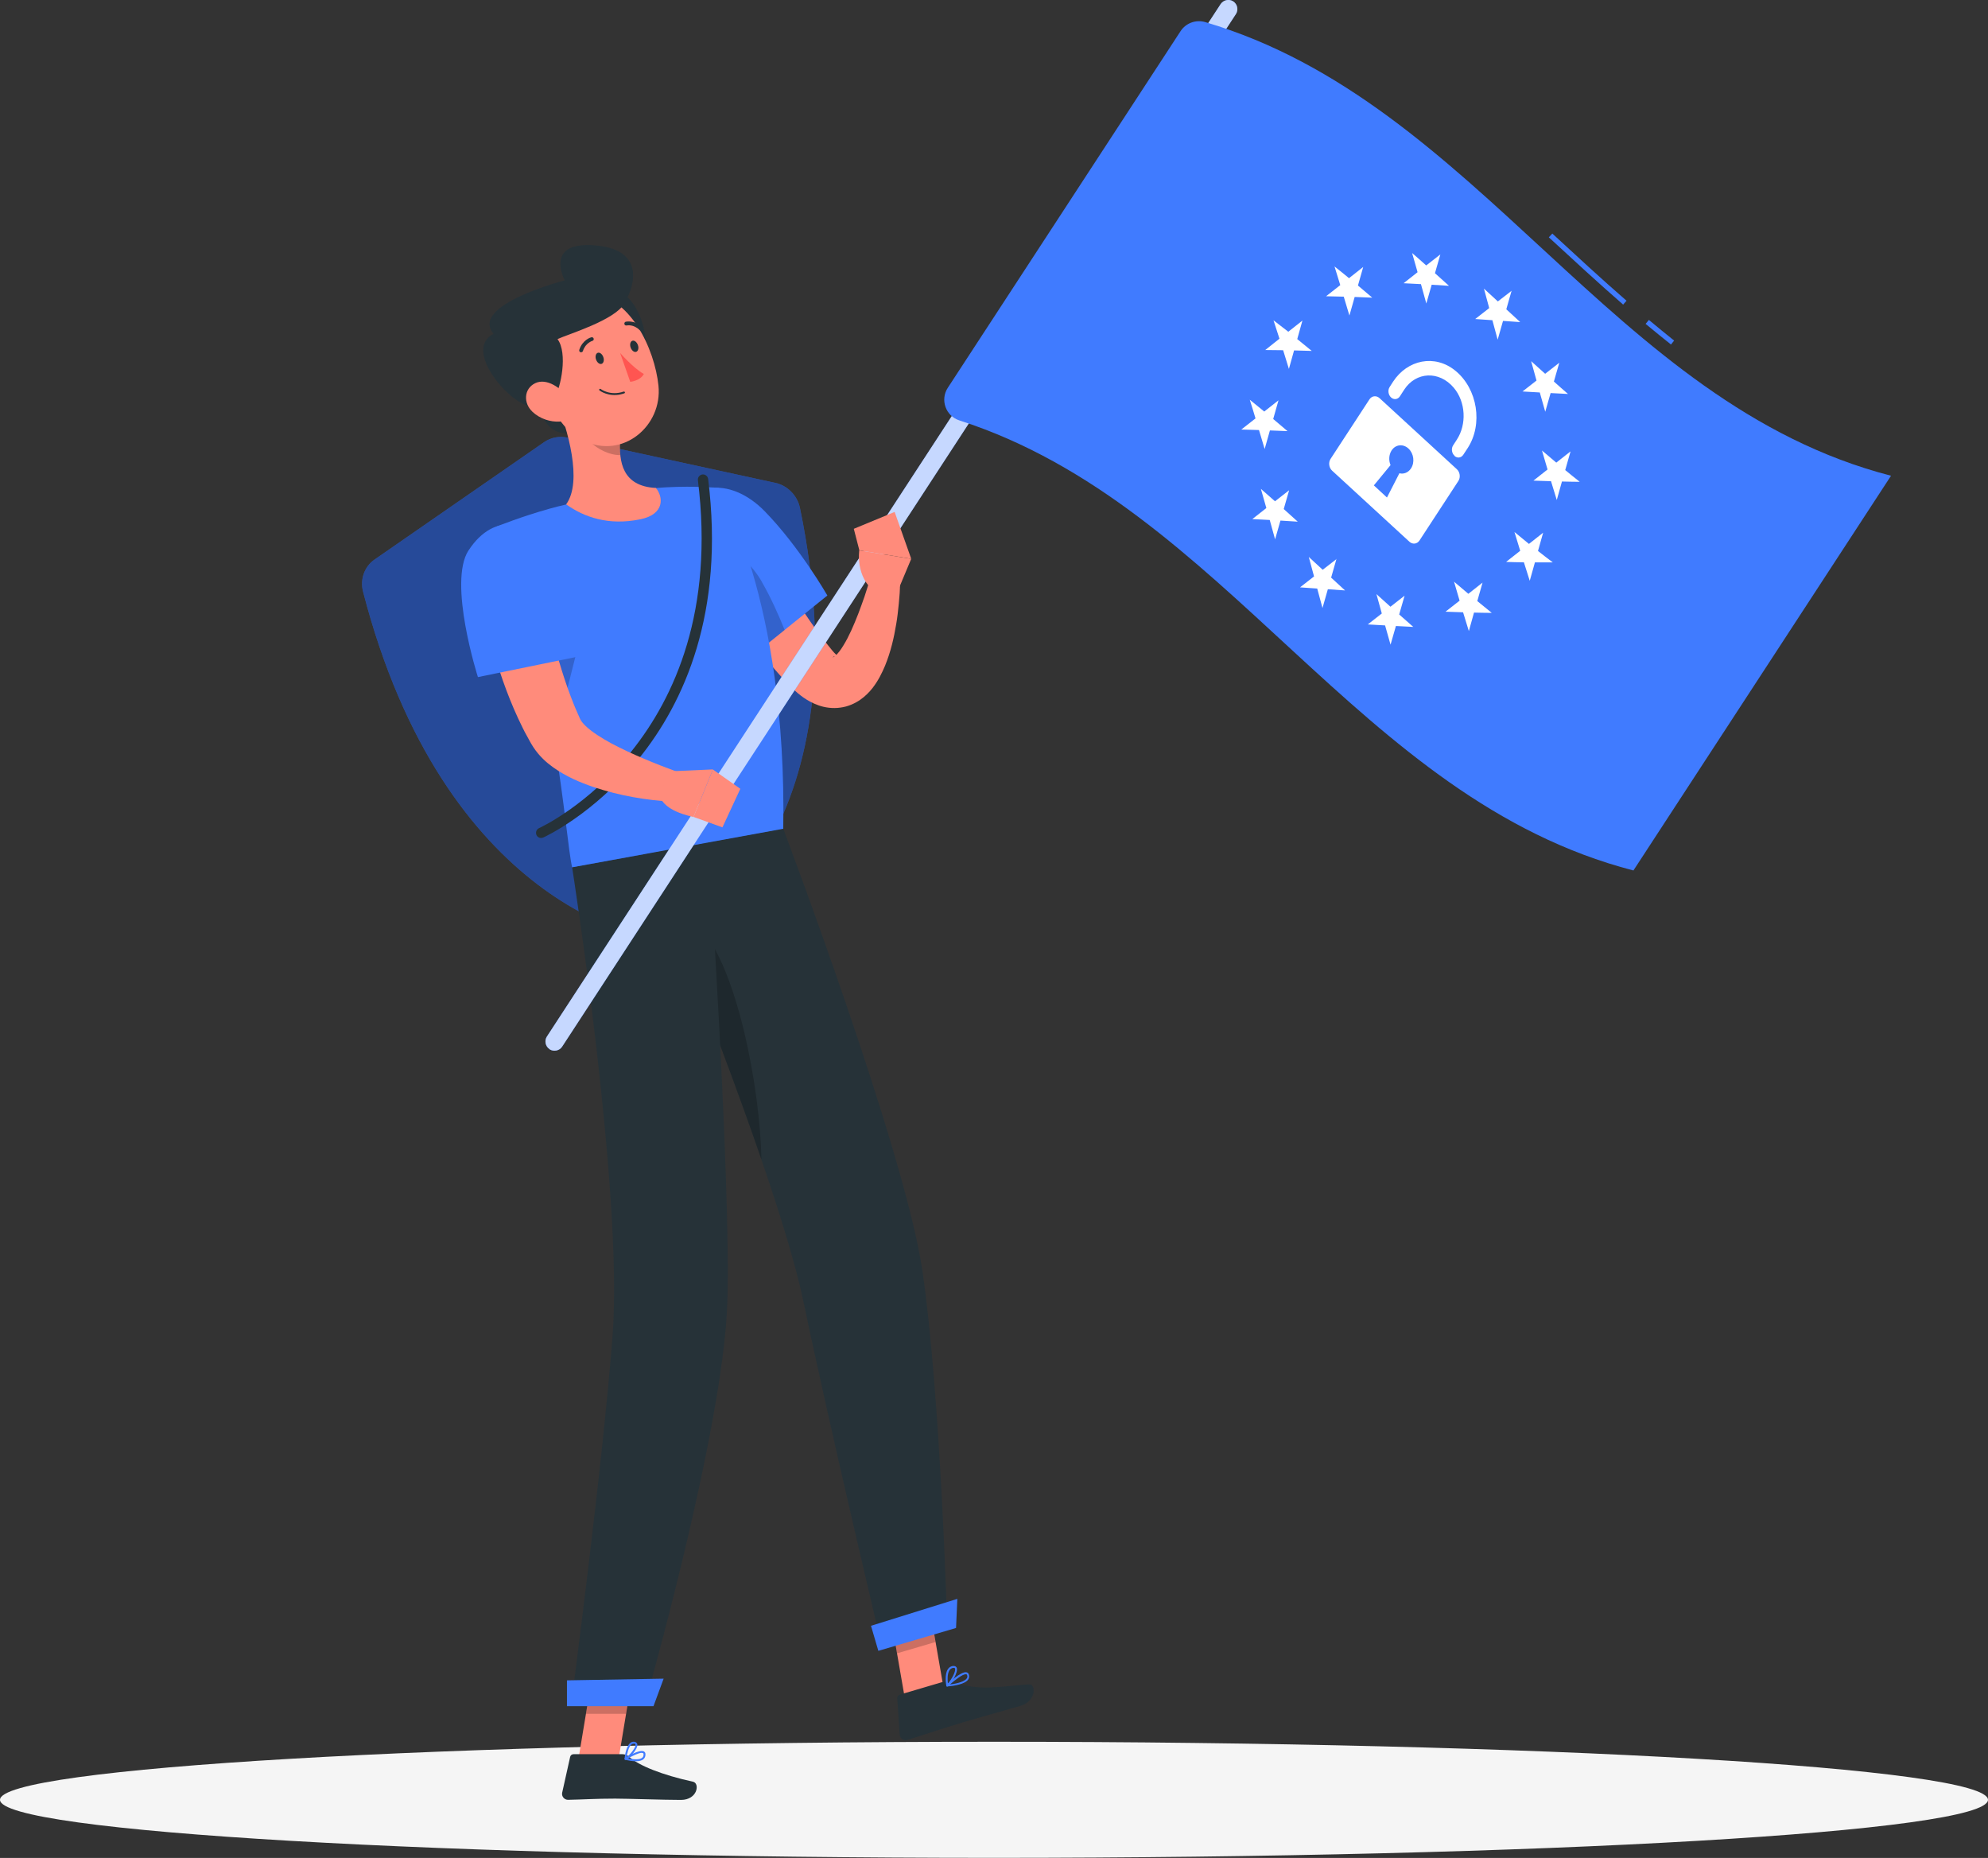<svg xmlns="http://www.w3.org/2000/svg" xmlns:xlink="http://www.w3.org/1999/xlink" id="Capa_2" viewBox="0 0 200.08 186.95"><rect x="0" y="0" width="200.08" height="186.95" fill="#333333" stroke="none"/><defs><style>.cls-1{fill:#fff;}.cls-2{opacity:.7;}.cls-3{fill:#f5f5f5;}.cls-4{clip-path:url(#clippath-2);}.cls-5{clip-path:url(#clippath-6);}.cls-6{opacity:.4;}.cls-7{clip-path:url(#clippath-7);}.cls-8{clip-path:url(#clippath-1);}.cls-9{clip-path:url(#clippath-4);}.cls-10{clip-path:url(#clippath);}.cls-11{opacity:.2;}.cls-12{fill:#ff8b7b;}.cls-13{fill:#407bff;}.cls-14{fill:none;}.cls-15{clip-path:url(#clippath-3);}.cls-16{clip-path:url(#clippath-5);}.cls-17{fill:#ff5551;}.cls-18{fill:#263238;}</style><clipPath id="clippath"><rect class="cls-14" x="36.45" y="43.96" width="45.58" height="50.59"></rect></clipPath><clipPath id="clippath-1"><rect class="cls-14" x="89.45" y="160.44" width="4.71" height="5.92"></rect></clipPath><clipPath id="clippath-2"><rect class="cls-14" x="58.97" y="167.63" width="4.85" height="4.82"></rect></clipPath><clipPath id="clippath-3"><rect class="cls-14" x="69.1" y="93.12" width="7.54" height="23.55"></rect></clipPath><clipPath id="clippath-4"><rect class="cls-14" x="68.89" y="54.92" width="10.07" height="10.78"></rect></clipPath><clipPath id="clippath-5"><rect class="cls-14" x="54.9" width="69.64" height="105.72"></rect></clipPath><clipPath id="clippath-6"><rect class="cls-14" x="54.05" y="65.69" width="3.97" height="8.86"></rect></clipPath><clipPath id="clippath-7"><rect class="cls-14" x="58.62" y="41.93" width="3.82" height="3.86"></rect></clipPath></defs><g id="Capa_1-2"><g><path class="cls-3" d="M200.08,181.1c0,3.23-44.79,5.84-100.04,5.84S0,184.33,0,181.1s44.79-5.84,100.04-5.84,100.04,2.62,100.04,5.84"></path><path class="cls-13" d="M78.01,48.58c1.25,.27,2.24,1.28,2.5,2.53,6.57,31.74-10.15,42.88-12.87,43.4-2.72,.52-22.97-3.54-31.1-34.98-.32-1.24,.14-2.53,1.16-3.23l17.06-11.81c.68-.47,1.54-.64,2.37-.45l20.86,4.54Z"></path><g class="cls-6"><g class="cls-10"><path d="M78.01,48.58c1.25,.27,2.24,1.28,2.5,2.53,6.57,31.74-10.15,42.88-12.87,43.4-2.72,.52-22.97-3.54-31.1-34.98-.32-1.24,.14-2.53,1.16-3.23l17.06-11.81c.68-.47,1.54-.64,2.37-.45l20.86,4.54Z"></path></g></g><polygon class="cls-12" points="91.06 170.85 94.94 169.71 93.33 160.44 89.45 161.58 91.06 170.85"></polygon><polygon class="cls-12" points="58.22 176.98 62.26 176.98 63.81 167.63 59.77 167.63 58.22 176.98"></polygon><path class="cls-18" d="M62.64,176.51h-4.92c-.17,0-.31,.12-.34,.28l-.8,3.59c-.08,.37,.21,.72,.59,.72,1.58-.03,2.74-.12,4.74-.12,1.23,0,4.93,.13,6.62,.13s1.92-1.68,1.22-1.83c-3.11-.68-5.46-1.62-6.45-2.52-.18-.16-.41-.25-.66-.25"></path><path class="cls-18" d="M94.78,169.27l-4.23,1.25c-.16,.05-.26,.2-.25,.36l.25,3.67c.03,.38,.4,.64,.76,.53,1.52-.47,3.7-1.21,5.62-1.78,2.24-.66,3.16-.89,5.79-1.66,1.59-.47,1.56-2.21,.85-2.16-3.23,.23-4.66,.67-7.76-.18-.34-.09-.69-.12-1.02-.03"></path><g class="cls-11"><g class="cls-8"><polygon points="93.33 160.44 94.16 165.22 90.28 166.36 89.45 161.58 93.33 160.44"></polygon></g></g><g class="cls-11"><g class="cls-4"><polygon points="59.77 167.63 63.81 167.63 63.01 172.45 58.97 172.45 59.77 167.63"></polygon></g></g><path class="cls-18" d="M95.35,163.9l-6.56,1.93s-5.33-22.41-7.9-34.74c-.78-3.75-2.37-8.91-4.26-14.42-2.38-6.94-5.23-14.41-7.54-20.25-2.43-6.15-4.24-10.5-4.24-10.5l13.97-2.55s12.24,32.33,14.02,44.53c1.85,12.68,2.5,35.98,2.5,35.98"></path><g class="cls-11"><g class="cls-15"><path d="M76.63,116.67c-2.38-6.94-5.23-14.41-7.54-20.25l1.11-3.31c3.95,3.76,6.32,16.5,6.43,23.56"></path></g></g><path class="cls-18" d="M71.29,84.76s2.31,34.53,1.91,46.36c-.44,12.95-8.32,40.4-8.32,40.4h-7.4s3.25-24.65,4.18-37.25c1.06-14.35-4.08-47.01-4.08-47.01l13.71-2.5Z"></path><polygon class="cls-13" points="65.77 171.68 57.06 171.68 57.06 169.08 66.79 168.91 65.77 171.68"></polygon><polygon class="cls-13" points="96.22 163.81 88.4 166.11 87.66 163.59 96.35 160.88 96.22 163.81"></polygon><path class="cls-13" d="M63.98,177.22c.31,0,.6-.05,.78-.21,.14-.12,.21-.29,.2-.51,0-.16-.09-.23-.16-.27-.45-.23-1.75,.57-1.9,.66-.03,.02-.05,.06-.04,.1,0,.04,.04,.07,.07,.08,.28,.07,.68,.15,1.06,.15m.6-.84s.09,0,.12,.02c.03,.01,.06,.04,.06,.11,0,.15-.03,.27-.13,.35-.22,.19-.75,.21-1.43,.07,.46-.26,1.07-.56,1.38-.56"></path><path class="cls-13" d="M62.95,177.08s.03,0,.05-.01c.42-.23,1.23-1.11,1.14-1.56-.02-.08-.08-.22-.3-.25-.15-.02-.29,.02-.41,.12-.47,.38-.57,1.55-.57,1.6,0,.03,.01,.07,.04,.09,.02,.01,.03,.02,.05,.02m.82-1.64s.03,0,.04,0c.12,.01,.14,.07,.14,.1,.05,.27-.46,.94-.88,1.25,.05-.34,.18-1.02,.48-1.26,.07-.06,.14-.08,.22-.08"></path><path class="cls-13" d="M95.32,169.7h.01c.66-.06,1.82-.23,2.13-.73,.09-.15,.11-.32,.04-.5-.04-.11-.12-.18-.22-.2-.55-.13-1.87,1.12-2.02,1.27-.03,.03-.04,.07-.02,.11,.01,.03,.05,.05,.08,.06m1.88-1.25s.03,0,.04,0c.04,.01,.07,.03,.09,.08,.05,.12,.04,.23-.02,.33-.18,.28-.8,.51-1.7,.62,.53-.47,1.28-1.04,1.6-1.03"></path><path class="cls-13" d="M95.32,169.7s.05,0,.07-.02c.4-.35,1.09-1.46,.89-1.88-.05-.1-.16-.2-.42-.16-.19,.04-.35,.14-.46,.31-.37,.55-.17,1.62-.16,1.67,0,.03,.03,.06,.06,.07,0,0,.02,0,.03,0m.67-1.87c.08,0,.1,.04,.11,.06,.12,.25-.32,1.09-.71,1.52-.04-.32-.08-.98,.16-1.34,.09-.13,.2-.2,.34-.23,.04,0,.07-.01,.1,0"></path><path class="cls-12" d="M75.44,52.13c.54,1.04,1.14,2.2,1.75,3.28,.62,1.09,1.23,2.19,1.88,3.26,1.29,2.14,2.65,4.23,4.14,6.1l.54,.67c.14,.17,.26,.3,.36,.39,.1,.09,.17,.15,.15,.16-.01,.01-.14,0-.26,.04-.13,.04-.2,.1-.18,.11,.02,0,.12-.04,.24-.14,.25-.21,.55-.6,.82-1.05,.56-.9,1.04-2.02,1.49-3.17,.21-.58,.44-1.16,.64-1.76l.57-1.78,3,.41c0,.73-.05,1.39-.12,2.08-.07,.68-.14,1.37-.26,2.06-.23,1.38-.54,2.76-1.13,4.21-.31,.72-.66,1.47-1.27,2.25-.31,.39-.69,.79-1.22,1.16-.52,.36-1.21,.69-2,.79-.78,.11-1.56,0-2.18-.22-.63-.22-1.13-.51-1.55-.8-.42-.3-.78-.61-1.09-.92-.18-.17-.27-.27-.4-.41l-.37-.38c-.5-.51-.94-1.04-1.41-1.57-.43-.54-.89-1.07-1.3-1.63-.85-1.09-1.62-2.22-2.38-3.35-.75-1.14-1.45-2.3-2.11-3.48-.33-.59-.65-1.19-.97-1.79-.33-.61-.61-1.19-.92-1.87l5.53-2.64Z"></path><path class="cls-13" d="M68.11,52.66c-.69,3.8,8,13.03,8,13.03l7.16-5.77s-2.8-4.88-6.29-8.46c-3.58-3.68-8.12-2.97-8.87,1.2"></path><g class="cls-11"><g class="cls-9"><path d="M76.69,58.58c.9,1.56,1.66,3.27,2.28,4.81l-2.86,2.3s-5.16-5.48-7.21-9.73c2.14-2.02,5.67-1.09,7.8,2.62"></path></g></g><path class="cls-13" d="M50.03,52.95c1.73,4.3,3.03,8.73,4.02,12.92,.73,3.07,1.29,6.01,1.73,8.69,1.04,6.27,1.43,11.1,1.8,12.71,3.11-.57,14.85-2.71,21.25-3.88,.38-23.16-6.5-34.3-6.5-34.3,0,0-2.42-.21-5.2-.06-.37,.02-.74,.04-1.11,.08-2.43,.22-6.35,1.02-9.04,1.65-.57,.13-1.14,.28-1.69,.43-2.82,.79-5.26,1.77-5.26,1.77"></path><path class="cls-18" d="M54.46,84.32c-.2,0-.39-.11-.47-.31-.11-.26,0-.56,.26-.68,.19-.09,19.25-8.81,15.99-35.01-.04-.28,.17-.54,.45-.58,.28-.03,.54,.17,.58,.45,3.36,26.99-16.39,35.99-16.59,36.08-.07,.03-.14,.04-.21,.04"></path><path class="cls-13" d="M55.31,105.57h0c-.42-.28-.54-.85-.27-1.27L122.85,.41c.28-.42,.85-.54,1.27-.27,.42,.28,.54,.85,.27,1.27L56.58,105.31c-.27,.42-.85,.54-1.27,.27"></path><g class="cls-2"><g class="cls-16"><path class="cls-1" d="M55.31,105.57h0c-.42-.28-.54-.85-.27-1.27L122.85,.41c.28-.42,.85-.54,1.27-.27,.42,.28,.54,.85,.27,1.27L56.58,105.31c-.27,.42-.85,.54-1.27,.27"></path></g></g><path class="cls-13" d="M168.18,34.67c-.83-.66-1.69-1.36-2.56-2.08l.33-.4c.86,.72,1.72,1.42,2.54,2.08l-.32,.4Z"></path><path class="cls-13" d="M163.36,30.65c-2.55-2.22-5.05-4.53-7.48-6.77l.35-.38c2.42,2.23,4.92,4.55,7.47,6.76l-.34,.39Z"></path><path class="cls-13" d="M164.4,87.59c-27.78-7.18-41.02-36.65-67.85-45.29-1.37-.44-1.95-2.07-1.16-3.28L118.82,3.13c.53-.81,1.54-1.18,2.47-.91,27.63,8.14,40.84,38.37,69.03,45.65l-25.92,39.71Z"></path><path class="cls-1" d="M152.14,29.23c-.18,.63-.36,1.26-.54,1.89,.47,.43,.93,.86,1.4,1.29-.58-.04-1.16-.08-1.73-.12-.18,.63-.36,1.26-.54,1.89-.18-.66-.35-1.31-.53-1.96-.58-.04-1.15-.08-1.73-.12,.47-.37,.94-.73,1.41-1.1-.18-.65-.35-1.31-.53-1.96,.47,.43,.93,.86,1.4,1.29,.47-.37,.94-.73,1.41-1.09"></path><path class="cls-1" d="M134.51,56.23c-.18,.63-.36,1.26-.54,1.89,.47,.43,.93,.86,1.4,1.29-.58-.04-1.16-.08-1.73-.12-.18,.63-.36,1.26-.54,1.89-.18-.66-.35-1.31-.53-1.96-.58-.04-1.15-.08-1.73-.12,.47-.37,.94-.73,1.41-1.1-.18-.65-.35-1.31-.53-1.96,.47,.43,.93,.86,1.4,1.29,.47-.37,.94-.73,1.41-1.09"></path><path class="cls-1" d="M144.96,25.61c-.18,.63-.36,1.26-.54,1.88,.47,.42,.94,.84,1.41,1.27-.58-.04-1.16-.07-1.74-.11-.18,.63-.36,1.26-.54,1.89-.18-.65-.36-1.3-.54-1.95-.58-.03-1.16-.06-1.75-.09,.47-.37,.94-.74,1.41-1.11-.18-.65-.37-1.29-.55-1.93,.48,.41,.95,.83,1.42,1.25,.47-.37,.94-.74,1.41-1.1"></path><path class="cls-1" d="M156.92,36.51c-.47,.37-.94,.74-1.41,1.1-.47-.42-.94-.84-1.41-1.27,.18,.65,.36,1.3,.54,1.95-.47,.37-.94,.73-1.41,1.1,.58,.04,1.16,.07,1.74,.1,.18,.65,.36,1.29,.55,1.94,.18-.63,.36-1.25,.54-1.88,.58,.03,1.17,.06,1.75,.09-.48-.41-.95-.83-1.42-1.25,.18-.63,.36-1.25,.54-1.88"></path><path class="cls-1" d="M141.36,59.95c-.18,.63-.36,1.25-.54,1.88,.47,.42,.95,.84,1.42,1.25-.59-.03-1.17-.06-1.75-.09-.18,.63-.36,1.25-.54,1.88-.18-.64-.36-1.29-.55-1.94-.58-.03-1.16-.07-1.74-.1,.47-.37,.94-.73,1.41-1.1-.18-.65-.36-1.3-.54-1.95,.47,.43,.94,.85,1.41,1.27,.47-.37,.94-.73,1.41-1.1"></path><path class="cls-1" d="M129.73,49.34c-.47,.37-.94,.74-1.41,1.1-.47-.42-.95-.84-1.42-1.25,.18,.64,.37,1.29,.55,1.93-.47,.37-.94,.74-1.41,1.11,.58,.03,1.17,.06,1.75,.09,.18,.65,.36,1.3,.54,1.95,.18-.63,.36-1.26,.54-1.89,.58,.03,1.16,.07,1.74,.11-.47-.43-.94-.85-1.41-1.27,.18-.63,.36-1.26,.54-1.88"></path><path class="cls-1" d="M137.2,26.86c-.18,.62-.35,1.24-.53,1.87,.48,.4,.96,.81,1.44,1.22-.59-.03-1.18-.05-1.77-.07l-.53,1.87c-.19-.64-.38-1.27-.57-1.9-.59-.02-1.19-.03-1.78-.04,.48-.38,.95-.75,1.43-1.12-.19-.63-.39-1.26-.58-1.88,.49,.39,.98,.78,1.46,1.18,.47-.38,.95-.75,1.42-1.12"></path><path class="cls-1" d="M158.05,45.43c-.47,.37-.95,.75-1.42,1.12-.48-.4-.96-.81-1.44-1.22,.19,.64,.37,1.28,.56,1.91-.47,.37-.95,.74-1.42,1.12,.59,.02,1.18,.04,1.77,.06,.19,.63,.38,1.26,.58,1.89,.17-.62,.35-1.24,.52-1.86,.59,.01,1.19,.03,1.79,.03-.49-.39-.98-.78-1.46-1.18,.18-.62,.35-1.24,.53-1.86"></path><path class="cls-1" d="M149.21,58.62c-.18,.62-.35,1.24-.53,1.86,.49,.4,.97,.8,1.46,1.19-.6,0-1.19-.02-1.79-.03-.17,.62-.35,1.24-.52,1.86-.19-.63-.39-1.26-.58-1.89-.59-.02-1.18-.04-1.77-.06,.47-.37,.95-.74,1.42-1.11-.19-.64-.38-1.27-.56-1.91,.48,.41,.96,.82,1.44,1.22,.47-.37,.95-.75,1.42-1.12"></path><path class="cls-1" d="M128.66,40.29c-.47,.37-.95,.75-1.42,1.12-.49-.4-.97-.8-1.46-1.19,.2,.62,.39,1.25,.58,1.88l-1.43,1.12c.6,.01,1.19,.03,1.78,.05,.19,.63,.38,1.27,.57,1.91,.18-.62,.35-1.25,.53-1.87,.59,.02,1.18,.04,1.77,.07-.48-.41-.96-.82-1.44-1.22,.17-.62,.35-1.24,.53-1.87"></path><path class="cls-1" d="M131.08,32.26c-.17,.62-.35,1.24-.52,1.86,.49,.39,.97,.79,1.46,1.19-.59-.02-1.18-.03-1.78-.05-.17,.62-.35,1.24-.52,1.86-.19-.63-.39-1.26-.58-1.88-.6-.01-1.2-.02-1.8-.02,.48-.38,.95-.76,1.43-1.14-.2-.62-.4-1.24-.6-1.85,.5,.38,.99,.76,1.49,1.15,.48-.38,.95-.75,1.43-1.13"></path><path class="cls-1" d="M155.31,53.59c-.17,.62-.35,1.24-.52,1.85,.49,.39,.99,.77,1.49,1.15-.6,0-1.21,0-1.8,0-.17,.62-.35,1.23-.52,1.85-.2-.62-.4-1.24-.59-1.86-.6,0-1.19-.02-1.79-.04,.47-.38,.95-.75,1.42-1.12-.19-.63-.39-1.26-.58-1.89,.48,.4,.97,.8,1.46,1.2,.48-.38,.95-.75,1.43-1.13"></path><path class="cls-1" d="M146.62,47.21c-2.6-2.37-5.18-4.78-7.78-7.15-.32-.29-.77-.24-1.01,.12-1.31,2-2.61,4-3.92,6-.23,.36-.16,.89,.16,1.18,2.6,2.37,5.18,4.78,7.78,7.15,.32,.29,.77,.24,1.01-.12,1.31-2,2.61-4,3.92-6,.23-.36,.16-.89-.16-1.18m-5.78,.41c-.42,.81-.83,1.63-1.25,2.44-.44-.41-.88-.81-1.32-1.22,.56-.68,1.12-1.36,1.68-2.04-.2-.47-.17-1.04,.1-1.47,.4-.61,1.15-.7,1.7-.2,.54,.5,.66,1.39,.26,2-.28,.43-.74,.6-1.17,.49"></path><path class="cls-1" d="M146.39,45.86h0c-.29-.26-.35-.73-.14-1.05,.12-.19,.25-.38,.37-.57,1-1.53,.91-3.79-.31-5.23-1.48-1.74-3.81-1.6-4.98,.19-.15,.23-.29,.45-.44,.68-.21,.32-.61,.37-.89,.11-.28-.26-.35-.73-.14-1.05,.11-.18,.23-.35,.34-.53,1.45-2.22,4.2-2.79,6.26-1.12,2.26,1.83,2.81,5.41,1.25,7.8-.15,.22-.29,.45-.44,.67-.21,.32-.61,.37-.89,.11"></path><g class="cls-11"><g class="cls-5"><path d="M54.05,65.86c.73,3.07,1.28,6.01,1.72,8.69l2.24-8.86-3.97,.17Z"></path></g></g><path class="cls-18" d="M58.22,40.15c.78,1.04,.69,2.43-.2,3.1-.89,.67-2.25,.36-3.03-.68-.78-1.04-.69-2.43,.2-3.1s2.25-.36,3.03,.68"></path><path class="cls-18" d="M64.75,32.86c.57,2.18,.16,4.18-.92,4.46-1.08,.28-2.41-1.26-2.98-3.44-.57-2.18-.16-4.18,.92-4.46,1.08-.28,2.41,1.26,2.98,3.44"></path><path class="cls-12" d="M56.02,40.41c1.1,2.8,2.64,8.02,.96,10.34,1.77,1.26,4.22,2.17,7.47,1.5,2.49-.51,2.3-2.28,1.56-3.15-3.38-.18-3.74-2.6-3.59-4.96l-6.41-3.72Z"></path><g class="cls-11"><g class="cls-7"><path d="M58.63,41.93l3.79,2.2c-.04,.56-.04,1.12,.01,1.66-1.27,.05-3.22-1-3.59-2.27-.18-.64-.27-1.26-.22-1.58"></path></g></g><path class="cls-12" d="M53.89,37.13c1.55,3.69,2.28,5.94,4.86,7.21,3.89,1.91,7.94-1.45,7.52-5.54-.38-3.68-2.86-9.1-7.08-9.31-4.16-.21-6.86,3.95-5.31,7.64"></path><path class="cls-18" d="M55.85,39.89c.57-.82,1.32-4.35,.26-5.77,1.05-.49,5.73-1.88,6.72-3.57,1.22-2.06,1.94-5.52-3.08-5.87-5.02-.35-2.91,3.53-2.91,3.53,0,0-9.65,2.49-7.16,5.38-3.38,1.72,2.37,7.83,3.96,7.2,.97-.39,1.88,1.63,2.37,.71,.49-.92-.17-1.61-.17-1.61"></path><path class="cls-12" d="M53.57,41.42c.79,.74,1.84,1.05,2.73,1,1.33-.06,1.58-1.36,.86-2.4-.65-.94-2.13-2.03-3.3-1.46-1.15,.56-1.19,2.01-.29,2.85"></path><path class="cls-18" d="M59.99,36.18c.11,.31,.36,.5,.56,.43,.2-.07,.28-.38,.17-.68-.11-.31-.36-.5-.56-.43-.2,.07-.28,.38-.17,.68"></path><path class="cls-18" d="M63.47,34.97c.11,.31,.36,.5,.56,.43,.2-.07,.28-.38,.17-.68-.11-.31-.36-.5-.56-.43-.2,.07-.28,.38-.17,.68"></path><path class="cls-17" d="M62.41,35.51s1.32,1.53,2.39,2.12c-.37,.7-1.37,.79-1.37,.79l-1.02-2.91Z"></path><path class="cls-18" d="M62.42,39.69c.13-.03,.27-.06,.41-.11,.05-.02,.08-.07,.06-.12-.02-.05-.07-.07-.12-.06-1.35,.47-2.31-.25-2.32-.26-.04-.03-.1-.02-.13,.02-.03,.04-.02,.1,.02,.13,.04,.03,.87,.65,2.09,.4"></path><path class="cls-18" d="M58.53,35.44c.06-.01,.12-.06,.14-.13,.26-.81,.94-1.01,.95-1.01,.1-.03,.16-.13,.13-.23-.03-.1-.13-.16-.24-.13-.04,0-.88,.25-1.21,1.26-.03,.1,.02,.21,.12,.24,.03,.01,.07,.01,.1,0"></path><path class="cls-18" d="M64.54,33.25s.07-.02,.1-.05c.07-.08,.07-.2,0-.27-.75-.75-1.61-.56-1.65-.56-.1,.02-.17,.12-.15,.23s.12,.17,.23,.15c.04-.01,.7-.14,1.3,.46,.05,.05,.11,.06,.17,.05"></path><path class="cls-12" d="M54.07,56.88l.32,1.76c.11,.6,.23,1.2,.36,1.8,.26,1.2,.52,2.39,.83,3.57,.59,2.36,1.29,4.68,2.16,6.84,.1,.28,.23,.53,.34,.8l.29,.66c.06,.16,.27,.46,.59,.76,.65,.61,1.61,1.21,2.62,1.76,2.05,1.08,4.4,2.03,6.68,2.87l-.55,2.98c-2.72-.17-5.31-.6-7.99-1.49-1.33-.46-2.68-1.01-4.05-1.98-.68-.49-1.39-1.11-2-2.04-.07-.11-.16-.25-.21-.34l-.13-.23-.25-.46c-.17-.31-.35-.62-.49-.93-1.24-2.49-2.15-5.04-2.9-7.61-.37-1.29-.71-2.57-.97-3.88-.14-.65-.27-1.3-.39-1.96-.13-.67-.22-1.29-.32-2.02l6.06-.87Z"></path><path class="cls-13" d="M47.16,55.37c-2.11,3.23,.94,12.76,.94,12.76l10.21-2.09s-.76-4.38-2.55-9.04c-1.94-5.08-6.05-5.54-8.6-1.62"></path><path class="cls-12" d="M67.65,77.6l4.1-.18-1.95,4.78s-3.52-.62-3.4-2.53l1.25-2.07Z"></path><polygon class="cls-12" points="74.51 79.37 72.71 83.25 69.8 82.2 71.75 77.43 74.51 79.37"></polygon><path class="cls-12" d="M90.47,59.19l1.24-2.96-5.23-.85s-.42,2.7,1.61,4.19l2.38-.37Z"></path><polygon class="cls-12" points="90.04 51.51 85.93 53.21 86.49 55.38 91.71 56.23 90.04 51.51"></polygon></g></g></svg>